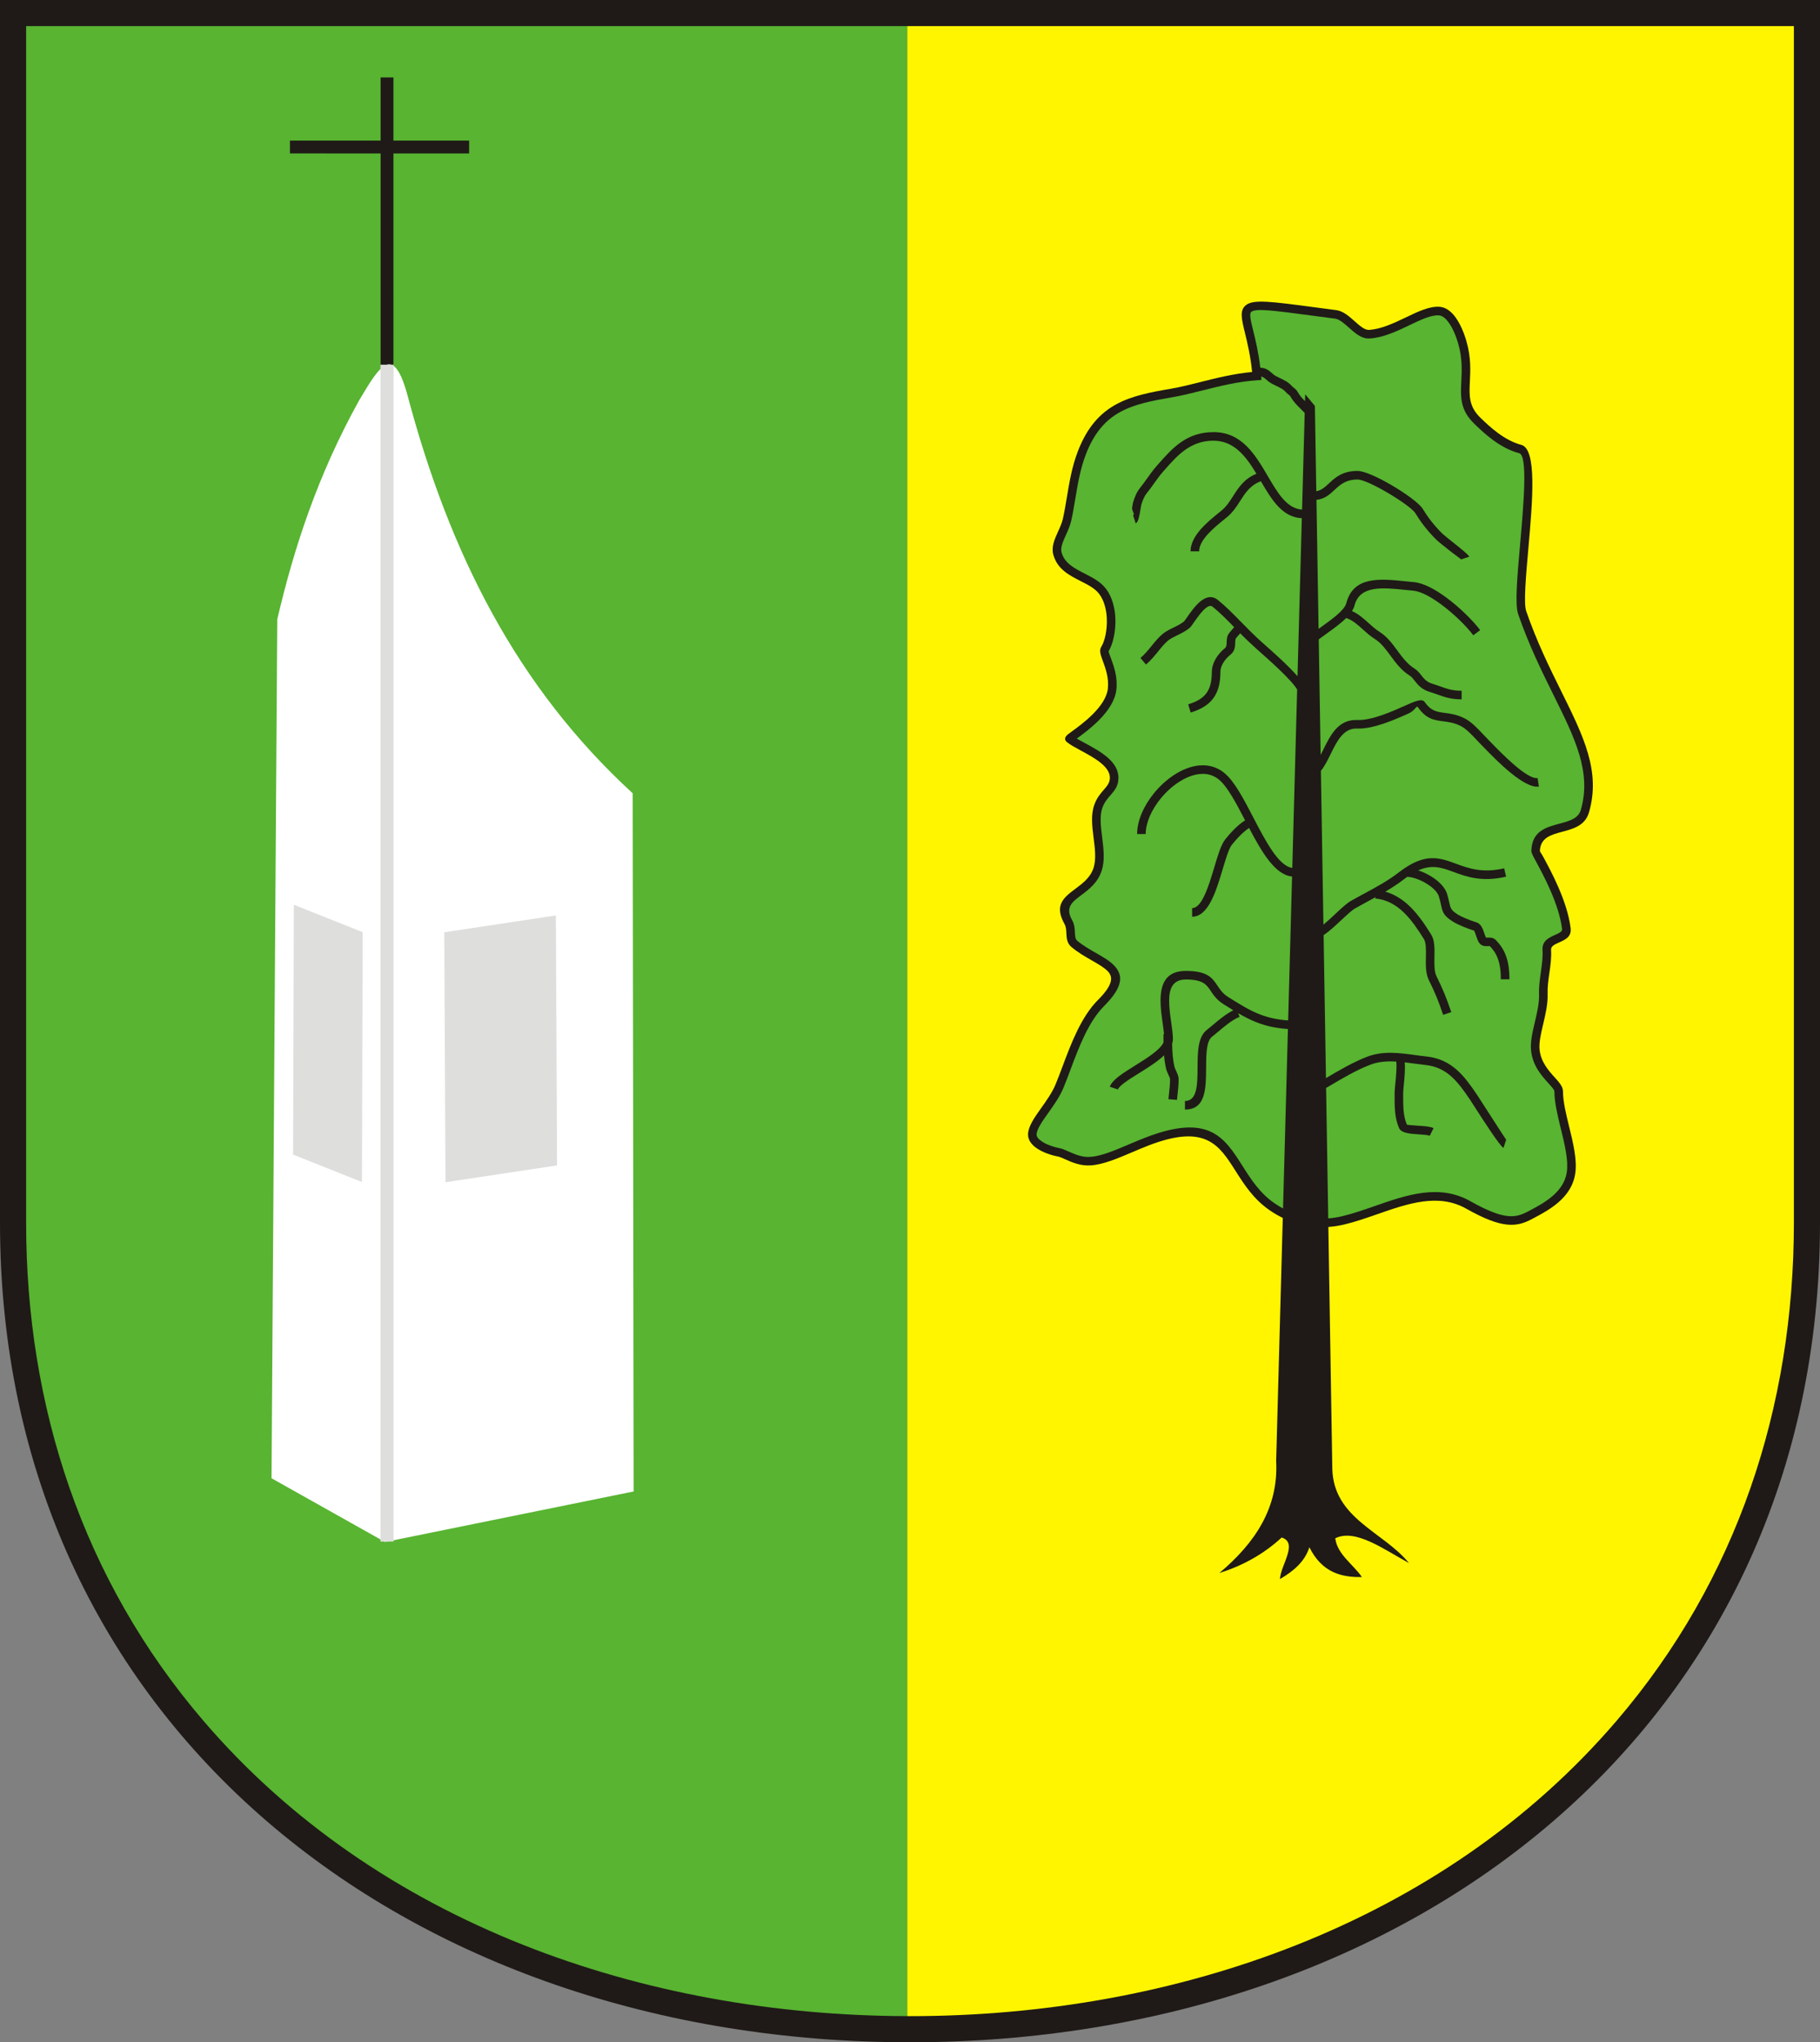 <?xml version="1.0" encoding="UTF-8"?>
<!DOCTYPE svg PUBLIC "-//W3C//DTD SVG 1.1//EN" "http://www.w3.org/Graphics/SVG/1.1/DTD/svg11.dtd">
<!-- Creator: CorelDRAW -->
<svg xmlns="http://www.w3.org/2000/svg" xml:space="preserve" width="209mm" height="234.447mm" style="shape-rendering:geometricPrecision; text-rendering:geometricPrecision; image-rendering:optimizeQuality; fill-rule:evenodd; clip-rule:evenodd"
viewBox="0 0 209 234.447"
 xmlns:xlink="http://www.w3.org/1999/xlink">
 <rect x="0" y="0" width="209" height="234.447" fill="#808080" stroke="none"/>
 <defs>
  <style type="text/css">
   <![CDATA[
    .fil0 {fill:#1F1A17}
    .fil2 {fill:#58B431}
    .fil5 {fill:#DEDEDD}
    .fil1 {fill:#FFF500}
    .fil3 {fill:white}
    .fil4 {fill:#DEDEDD;fill-rule:nonzero}
   ]]>
  </style>
 </defs>
 <g id="Warstwa_x0020_1">
  <g id="_123567008">
   <path id="_124467240" class="fil0" d="M0 0l209 0c0,31.675 0,108.691 0,140.367 0,57.699 -46.801,94.08 -104.5,94.08 -57.699,0 -104.5,-36.381 -104.5,-94.08 0,-31.675 0,-108.691 0,-140.367z"/>
   <path id="_94276048" class="fil1" d="M104.177 231.445c0.107,0 0.215,0.002 0.323,0.002 30.254,0 61.089,-10.478 81.168,-33.937 13.819,-16.146 20.332,-36.006 20.332,-57.143 0,-45.789 0,-91.578 0,-137.367l-101.823 0 0 228.445zm43.131 -91.625l-0.76 27.894c0.286,5.383 -2.435,9.428 -6.523,12.866 2.615,-0.828 5.031,-2.118 7.158,-4.08 1.939,0.617 -0.131,3.179 -0.197,4.769 1.621,-0.934 2.887,-2.071 3.374,-3.653 1.434,2.876 3.627,3.471 6.036,3.425 -1.021,-1.484 -2.831,-2.604 -3.062,-4.452 2.302,-1.129 5.469,1.203 8.463,2.843 -2.933,-3.609 -8.662,-5.09 -8.801,-10.827l-0.455 -27.756c0.61,-0.043 1.225,-0.138 1.843,-0.285 1.266,-0.303 2.53,-0.744 3.799,-1.186 3.477,-1.212 6.991,-2.435 10.191,-0.627 2.104,1.189 3.547,1.709 4.676,1.825 1.193,0.123 2.023,-0.186 2.882,-0.64l0.12 -0.063c1.812,-0.957 4.424,-2.337 4.843,-5.166 0.23,-1.56 -0.241,-3.488 -0.705,-5.381 -0.354,-1.447 -0.704,-2.874 -0.704,-4.03 0,-0.56 -0.425,-1.032 -0.961,-1.625 -0.677,-0.75 -1.573,-1.743 -1.727,-3.164 -0.088,-0.813 0.159,-1.861 0.416,-2.954 0.268,-1.138 0.548,-2.323 0.506,-3.459 -0.028,-0.768 0.086,-1.572 0.199,-2.371l0.001 0c0.128,-0.897 0.255,-1.793 0.197,-2.695 -0.027,-0.414 0.444,-0.625 0.896,-0.826 0.749,-0.334 1.47,-0.656 1.348,-1.659l0 -0.002c-0.374,-3.06 -2.219,-6.471 -3.11,-8.118 -0.252,-0.467 -0.419,-0.665 -0.417,-0.716 0.045,-1.547 1.288,-1.881 2.527,-2.212 1.334,-0.358 2.668,-0.716 3.111,-2.24 1.368,-4.702 -0.628,-8.735 -3.18,-13.887 -1.326,-2.679 -2.808,-5.67 -4.029,-9.213 -0.308,-0.895 -0.039,-3.958 0.257,-7.316 0.467,-5.299 0.995,-11.297 -0.82,-11.769 -1.987,-0.516 -3.702,-2.16 -4.577,-2.999l-0.002 0 -0.102 -0.098 0 -0.002c-1.367,-1.306 -1.304,-2.59 -1.225,-4.197 0.062,-1.26 0.133,-2.702 -0.368,-4.504 -0.271,-0.976 -0.704,-2.044 -1.267,-2.823 -0.502,-0.694 -1.119,-1.177 -1.843,-1.229 -1.156,-0.082 -2.451,0.537 -3.86,1.212 -1.351,0.647 -2.817,1.349 -4.243,1.441 -0.498,0.032 -1.077,-0.482 -1.661,-1.001 -0.651,-0.58 -1.31,-1.165 -2.109,-1.269l-0.002 0c-0.8,-0.104 -1.684,-0.221 -2.486,-0.328 -4.914,-0.653 -7,-0.929 -7.861,-0.258 -0.764,0.596 -0.531,1.554 -0.126,3.214 0.27,1.105 0.626,2.571 0.821,4.475 -2.139,0.198 -4.137,0.7 -5.996,1.168 -1.158,0.291 -2.263,0.569 -3.293,0.746 -2.416,0.413 -4.534,0.816 -6.341,1.809 -1.836,1.008 -3.314,2.604 -4.384,5.384 -0.675,1.755 -0.974,3.552 -1.261,5.274l0 0.002c-0.14,0.843 -0.279,1.67 -0.456,2.459 -0.111,0.495 -0.339,0.997 -0.557,1.479 -0.409,0.906 -0.793,1.757 -0.54,2.662 0.466,1.661 1.82,2.35 3.147,3.026l0.002 0c0.813,0.413 1.616,0.822 2.091,1.436 0.592,0.766 0.855,1.817 0.9,2.852 0.058,1.326 -0.231,2.602 -0.634,3.247l-0.002 0c-0.266,0.425 -0.072,0.951 0.192,1.669 0.294,0.799 0.703,1.91 0.562,3.15 -0.234,2.072 -2.983,4.067 -4.144,4.909 -0.309,0.224 -0.52,0.377 -0.615,0.493l-0.004 0.004c-0.208,0.262 -0.196,0.497 0.056,0.713l0.009 0.007c0.387,0.314 0.961,0.625 1.598,0.968 1.486,0.802 3.369,1.817 3.334,3.157 -0.014,0.559 -0.33,0.924 -0.693,1.34 -0.382,0.44 -0.806,0.927 -1.094,1.73 -0.414,1.154 -0.248,2.483 -0.08,3.824l0.002 0c0.153,1.218 0.307,2.449 -0.014,3.433 -0.358,1.094 -1.246,1.759 -2.035,2.35 -1.383,1.036 -2.527,1.893 -1.282,4.106 0.164,0.291 0.182,0.657 0.199,1.002 0.029,0.605 0.058,1.17 0.604,1.629l0.001 -0.001c0.726,0.61 1.538,1.075 2.292,1.507 0.73,0.418 1.406,0.805 1.829,1.227 0.674,0.674 0.65,1.581 -1.089,3.32 -1.945,1.945 -3.103,5.036 -4.084,7.659 -0.27,0.722 -0.527,1.408 -0.803,2.066 -0.39,0.93 -1.036,1.838 -1.628,2.671 -0.79,1.111 -1.496,2.104 -1.522,3.019 -0.019,0.665 0.399,1.208 1.008,1.625 0.682,0.466 1.633,0.789 2.406,0.934 0.217,0.041 0.513,0.173 0.848,0.323 0.771,0.344 1.734,0.775 2.928,0.701 1.42,-0.088 3.054,-0.782 4.769,-1.511 0.642,-0.273 1.296,-0.551 1.901,-0.783 6.515,-2.506 8.08,-0.043 9.95,2.901 1,1.574 2.081,3.276 3.95,4.554 0.489,0.335 0.988,0.624 1.493,0.87z"/>
   <path id="_123620432" class="fil2" d="M3 3c0,45.789 0,91.578 0,137.367 0,21.137 6.513,40.998 20.332,57.143 20.008,23.376 50.695,33.861 80.845,33.935l0 -228.445 -101.177 0zm40.705 38.873l0 -24.258 -10.409 -0.001 0 -1.473 10.409 0.001 0 -7.251 1.473 0 0 7.251 8.693 0 0 1.473 -8.693 0 -0.001 24.258 -1.473 0z"/>
   <path id="_126358432" class="fil3" d="M72.763 171.215l-28.551 5.801 -13.032 -7.318 0.659 -98.596c1.91,-8.171 4.634,-16.546 9.394,-25.126 2.37,-3.984 3.944,-6.657 5.587,-0.504 4.824,18.062 12.531,33.388 25.837,45.597l0.107 80.145z"/>
   <polygon id="_123578544" class="fil4" points="45.192,41.873 45.192,176.97 43.692,176.97 43.692,41.873 "/>
   <polygon id="_124707920" class="fil5" points="63.833,105.09 51.019,107.021 51.157,135.718 63.971,133.786 "/>
   <polygon id="_124182528" class="fil5" points="33.742,103.861 41.649,107.01 41.564,135.694 33.657,132.544 "/>
   <path id="_123531152" class="fil2" d="M149.825 47.402l-0.302 11.095c-1.738,-0.097 -2.798,-1.904 -3.919,-3.812 -1.446,-2.464 -2.982,-5.08 -6.248,-5.08l0 0.002c-3.106,0 -4.734,1.847 -6.348,3.677l-0.15 0.17 0.001 0.001c-0.462,0.523 -0.8,1 -1.143,1.482 -0.255,0.359 -0.513,0.722 -0.81,1.089 -0.175,0.216 -0.336,0.489 -0.47,0.778l0.001 0.001c-0.143,0.306 -0.261,0.638 -0.34,0.942 -0.013,0.052 -0.045,0.247 -0.086,0.502l0 0.002c-0.063,0.392 0.366,0.807 0.104,0.89l0.301 0.935c0.31,-0.099 0.462,-1.036 0.564,-1.67l0.001 0 0.067 -0.413c0.066,-0.253 0.163,-0.526 0.279,-0.775l0.002 -0.002c0.102,-0.221 0.219,-0.422 0.339,-0.57 0.327,-0.404 0.59,-0.773 0.849,-1.139 0.332,-0.466 0.66,-0.929 1.078,-1.402l0.002 0 0.15 -0.17c1.468,-1.665 2.95,-3.345 5.608,-3.345l0 0.002c2.384,0 3.745,1.836 4.929,3.796 -1.406,0.569 -2.041,1.564 -2.679,2.562 -0.383,0.6 -0.77,1.204 -1.335,1.665l-0.247 0.201c-1.35,1.092 -3.306,2.676 -3.306,4.475l0.986 0c0,-1.333 1.736,-2.739 2.936,-3.709l0.002 -0.002 0.249 -0.203c0.686,-0.56 1.116,-1.232 1.543,-1.899 0.57,-0.892 1.137,-1.779 2.36,-2.231 1.254,2.135 2.453,4.139 4.702,4.238l-0.494 18.142c-1.133,-1.29 -2.877,-2.829 -3.766,-3.614l-0.353 -0.313c-0.911,-0.818 -1.696,-1.62 -2.431,-2.371l-0.002 0c-0.862,-0.881 -1.657,-1.693 -2.586,-2.449 -1.004,-0.816 -2.017,0.003 -2.811,0.981 -0.281,0.345 -0.532,0.708 -0.735,1.001 -0.173,0.25 -0.308,0.444 -0.342,0.472 -0.359,0.291 -0.804,0.509 -1.229,0.716 -0.437,0.213 -0.857,0.418 -1.222,0.716 -0.47,0.383 -0.866,0.87 -1.274,1.374 -0.394,0.485 -0.803,0.989 -1.285,1.391l0.632 0.755c0.545,-0.454 0.988,-1 1.415,-1.526 0.376,-0.464 0.741,-0.913 1.132,-1.232 0.269,-0.219 0.644,-0.403 1.034,-0.592 0.471,-0.23 0.963,-0.47 1.417,-0.839 0.142,-0.115 0.311,-0.36 0.53,-0.676 0.192,-0.278 0.43,-0.621 0.689,-0.939 0.486,-0.599 1.057,-1.142 1.429,-0.839 0.875,0.711 1.648,1.499 2.483,2.353 -0.04,0.057 -0.16,0.192 -0.278,0.325l0 0.002c-0.143,0.162 -0.285,0.321 -0.373,0.462 -0.189,0.303 -0.199,0.617 -0.208,0.942 -0.007,0.258 -0.016,0.533 -0.189,0.672l-0.001 -0.001c-0.418,0.334 -0.817,0.776 -1.099,1.276 -0.253,0.449 -0.414,0.948 -0.414,1.461l-0.002 0c0,1.116 -0.214,1.91 -0.653,2.481 -0.438,0.571 -1.124,0.953 -2.063,1.242l0.289 0.939c1.133,-0.349 1.98,-0.835 2.555,-1.585 0.576,-0.75 0.857,-1.734 0.857,-3.078l-0.002 0c0,-0.333 0.111,-0.669 0.287,-0.98 0.214,-0.38 0.526,-0.723 0.856,-0.987l0 -0.002c0.53,-0.424 0.546,-0.932 0.56,-1.412 0.005,-0.186 0.011,-0.367 0.063,-0.45 0.05,-0.08 0.16,-0.205 0.271,-0.33l0.001 0.001c0.081,-0.091 0.161,-0.18 0.234,-0.272 0.538,0.542 1.125,1.113 1.812,1.729l0.002 0.002 0.353 0.314c1.127,0.997 3.696,3.266 4.375,4.404l-0.558 20.483c-1.572,-0.207 -3.064,-3.072 -4.497,-5.826 -1.092,-2.1 -2.155,-4.142 -3.327,-5.091 -0.739,-0.599 -1.581,-0.863 -2.455,-0.862l0 -0.002c-1.006,0 -2.053,0.355 -3.032,0.943 -0.954,0.573 -1.852,1.374 -2.587,2.281 -1.152,1.421 -1.92,3.124 -1.92,4.667l0.986 0c0,-1.312 0.679,-2.792 1.696,-4.047 0.666,-0.823 1.475,-1.545 2.33,-2.059 0.832,-0.499 1.704,-0.8 2.527,-0.8l0 -0.002c0.655,0 1.284,0.196 1.835,0.642 0.994,0.805 1.995,2.714 3.024,4.693 -0.438,0.279 -0.843,0.627 -1.203,0.982 -0.434,0.426 -0.802,0.865 -1.074,1.201 -0.472,0.58 -0.837,1.798 -1.242,3.148 -0.653,2.181 -1.423,4.748 -2.564,4.748l0 0.986c1.873,0 2.757,-2.948 3.508,-5.452 0.375,-1.253 0.715,-2.384 1.06,-2.809 0.255,-0.314 0.599,-0.725 1.002,-1.12 0.296,-0.292 0.625,-0.576 0.972,-0.807 1.45,2.758 2.985,5.395 4.936,5.57l-0.45 16.525c-1.273,-0.092 -2.285,-0.326 -3.211,-0.68 -1.228,-0.471 -2.331,-1.164 -3.688,-2.016 -0.604,-0.38 -0.91,-0.836 -1.191,-1.255 -0.626,-0.936 -1.161,-1.734 -3.667,-1.734 -2.328,0 -2.897,1.556 -2.897,3.423 0,0.858 0.132,1.786 0.251,2.632 0.061,0.43 0.117,0.839 0.151,1.201l-0.062 0 0 0.029c0,0.315 -0.001,0.621 0.003,0.922 -0.383,0.859 -1.917,1.816 -3.316,2.688 -1.35,0.841 -2.587,1.614 -2.851,2.404l0.931 0.311c0.151,-0.453 1.245,-1.136 2.439,-1.88 1.016,-0.634 2.096,-1.307 2.857,-2.037 0.043,0.51 0.115,1.012 0.232,1.522 0.055,0.238 0.161,0.468 0.265,0.692 0.097,0.208 0.191,0.413 0.191,0.513 0,0.615 -0.06,1.145 -0.115,1.633 -0.027,0.241 -0.054,0.477 -0.07,0.675l0.982 0.081c0.019,-0.231 0.043,-0.435 0.067,-0.648 0.059,-0.522 0.123,-1.087 0.123,-1.74 0,-0.312 -0.141,-0.616 -0.284,-0.925 -0.082,-0.178 -0.167,-0.36 -0.199,-0.5 -0.194,-0.849 -0.248,-1.71 -0.263,-2.635 0.058,-0.177 0.089,-0.359 0.089,-0.543 0,-0.521 -0.094,-1.182 -0.195,-1.899 -0.114,-0.806 -0.239,-1.69 -0.239,-2.497 0,-1.329 0.376,-2.437 1.912,-2.437 1.984,0 2.384,0.596 2.851,1.295 0.337,0.503 0.702,1.049 1.484,1.54 0.392,0.246 0.761,0.48 1.122,0.699 -0.865,0.43 -1.73,1.162 -2.412,1.737 -0.243,0.206 -0.465,0.392 -0.624,0.515 -1.047,0.805 -1.058,2.567 -1.069,4.334 -0.011,1.908 -0.024,3.828 -1.446,3.828l0 0.986c2.398,0 2.413,-2.412 2.427,-4.809 0.009,-1.525 0.019,-3.046 0.687,-3.56 0.204,-0.158 0.421,-0.341 0.66,-0.542 0.726,-0.613 1.677,-1.416 2.5,-1.736l-0.16 -0.415c0.724,0.421 1.423,0.78 2.176,1.069 1.024,0.392 2.138,0.649 3.533,0.746l-0.561 20.6c-0.325,-0.177 -0.649,-0.373 -0.968,-0.591 -1.7,-1.162 -2.725,-2.776 -3.673,-4.269 -2.104,-3.314 -3.865,-6.085 -11.131,-3.29 -0.685,0.263 -1.317,0.532 -1.936,0.795 -1.636,0.695 -3.193,1.356 -4.442,1.434 -0.959,0.06 -1.798,-0.316 -2.47,-0.616 -0.393,-0.175 -0.738,-0.33 -1.067,-0.392 -0.662,-0.125 -1.47,-0.395 -2.033,-0.781 -0.349,-0.239 -0.589,-0.511 -0.582,-0.786 0.018,-0.613 0.643,-1.492 1.342,-2.476 0.625,-0.879 1.307,-1.838 1.735,-2.859 0.252,-0.602 0.527,-1.334 0.815,-2.104 0.946,-2.528 2.061,-5.506 3.861,-7.305 2.289,-2.289 2.185,-3.619 1.089,-4.714 -0.512,-0.513 -1.245,-0.932 -2.037,-1.385 -0.725,-0.415 -1.505,-0.862 -2.15,-1.404l0 -0.002c-0.218,-0.183 -0.236,-0.539 -0.254,-0.92 -0.022,-0.46 -0.046,-0.947 -0.322,-1.437 -0.823,-1.463 0.008,-2.086 1.013,-2.839 0.907,-0.679 1.927,-1.443 2.381,-2.831 0.388,-1.187 0.219,-2.529 0.053,-3.857l0.002 0c-0.154,-1.228 -0.306,-2.445 0.027,-3.373 0.225,-0.627 0.587,-1.043 0.913,-1.418 0.485,-0.557 0.908,-1.045 0.931,-1.96 0.05,-1.943 -2.129,-3.118 -3.85,-4.046 -0.342,-0.184 -0.665,-0.358 -0.937,-0.519l0.003 -0.002c1.265,-0.918 4.26,-3.091 4.544,-5.599 0.167,-1.471 -0.288,-2.707 -0.616,-3.597 -0.168,-0.458 -0.291,-0.793 -0.28,-0.811l-0.002 -0.001c0.494,-0.79 0.85,-2.29 0.784,-3.808 -0.053,-1.216 -0.374,-2.466 -1.104,-3.41 -0.611,-0.79 -1.513,-1.249 -2.424,-1.713l0.001 -0.001c-1.138,-0.579 -2.298,-1.169 -2.647,-2.414 -0.157,-0.561 0.156,-1.254 0.489,-1.992 0.237,-0.524 0.484,-1.071 0.619,-1.667 0.182,-0.808 0.323,-1.654 0.466,-2.516l0.001 0c0.279,-1.679 0.572,-3.43 1.208,-5.085 0.972,-2.528 2.299,-3.97 3.94,-4.871 1.67,-0.918 3.707,-1.304 6.034,-1.702 1.075,-0.184 2.194,-0.466 3.366,-0.76 1.966,-0.495 4.091,-1.03 6.328,-1.183l0.5 -0.034 -0.033 -0.396c0.246,0.058 0.414,0.203 0.59,0.358l0.001 -0.001c0.067,0.06 0.137,0.121 0.205,0.176 0.281,0.23 0.609,0.386 0.946,0.547 0.381,0.181 0.779,0.371 1.015,0.634 0.169,0.189 0.297,0.29 0.407,0.377l0.001 -0.001c0.082,0.064 0.149,0.118 0.201,0.21l0.002 0c0.337,0.598 0.694,0.947 1.106,1.351 0.163,0.16 0.337,0.329 0.526,0.534zm1.17 -0.803l-1.112 -1.335 -0.021 0.779c-0.309,-0.305 -0.581,-0.593 -0.814,-1.005l0.001 -0.001c-0.145,-0.257 -0.283,-0.367 -0.452,-0.5l0 -0.002c-0.084,-0.066 -0.181,-0.143 -0.283,-0.257 -0.373,-0.416 -0.858,-0.648 -1.322,-0.869 -0.288,-0.138 -0.568,-0.271 -0.75,-0.419 -0.063,-0.051 -0.121,-0.102 -0.176,-0.151l0 -0.002c-0.35,-0.307 -0.675,-0.593 -1.341,-0.628 -0.206,-1.764 -0.543,-3.146 -0.802,-4.206 -0.31,-1.272 -0.489,-2.003 -0.225,-2.209 0.535,-0.417 2.5,-0.157 7.129,0.458 0.712,0.094 1.486,0.198 2.489,0.328 0.495,0.064 1.042,0.55 1.582,1.03 0.738,0.656 1.47,1.306 2.378,1.248 1.612,-0.104 3.169,-0.851 4.605,-1.538 1.284,-0.615 2.464,-1.179 3.367,-1.115 0.393,0.028 0.774,0.354 1.115,0.825 0.49,0.678 0.874,1.63 1.117,2.507 0.458,1.65 0.391,3.009 0.333,4.195 -0.091,1.857 -0.164,3.339 1.529,4.956l0.001 -0.001 0.101 0.097 -0.001 0.001c0.937,0.898 2.775,2.66 5.011,3.241 1.007,0.261 0.517,5.821 0.085,10.733 -0.305,3.465 -0.584,6.626 -0.206,7.72 1.239,3.595 2.737,6.619 4.078,9.329 2.457,4.962 4.38,8.846 3.119,13.18 -0.287,0.989 -1.354,1.275 -2.422,1.561 -1.593,0.426 -3.188,0.855 -3.255,3.137 -0.006,0.209 0.205,0.603 0.533,1.208 0.862,1.593 2.647,4.893 2.998,7.771 0.033,0.285 -0.362,0.462 -0.77,0.644 -0.759,0.338 -1.549,0.691 -1.478,1.785 0.051,0.802 -0.069,1.647 -0.189,2.493l0 0.002c-0.119,0.838 -0.239,1.682 -0.207,2.542 0.036,0.996 -0.228,2.121 -0.483,3.201 -0.277,1.172 -0.542,2.298 -0.435,3.281 0.189,1.741 1.205,2.868 1.974,3.719 0.394,0.437 0.707,0.783 0.707,0.967 0,1.261 0.365,2.751 0.734,4.26 0.441,1.8 0.89,3.633 0.687,5.008 -0.345,2.335 -2.696,3.577 -4.327,4.438l-0.12 0.063c-0.708,0.374 -1.384,0.629 -2.323,0.533 -1.002,-0.103 -2.322,-0.588 -4.295,-1.702 -3.587,-2.026 -7.311,-0.729 -10.996,0.554 -1.247,0.434 -2.492,0.868 -3.702,1.158 -0.548,0.131 -1.093,0.216 -1.632,0.256l-0.246 -14.971 0.359 -0.21c1.57,-0.928 3.136,-1.853 4.708,-2.456 0.958,-0.367 1.954,-0.426 2.986,-0.363 0.087,0.553 -0.023,1.696 -0.106,2.558 -0.042,0.438 -0.078,0.812 -0.078,1.052l-0.001 0.264c-0.003,1.294 -0.005,2.603 0.513,3.76 0.262,0.586 1.259,0.652 2.224,0.716 0.557,0.037 1.103,0.074 1.296,0.17l0.439 -0.878c-0.374,-0.187 -1.015,-0.23 -1.669,-0.274 -0.675,-0.045 -1.373,-0.092 -1.392,-0.135 -0.433,-0.967 -0.43,-2.17 -0.428,-3.36l0.001 -0.264c0,-0.188 0.035,-0.543 0.074,-0.959 0.077,-0.793 0.172,-1.794 0.103,-2.561 0.348,0.04 0.701,0.086 1.056,0.134 0.445,0.06 0.896,0.121 1.339,0.169 1.216,0.131 2.129,0.596 2.9,1.267 0.803,0.699 1.467,1.626 2.152,2.638 0.052,0.077 0.279,0.428 0.587,0.907 1.03,1.6 2.949,4.58 3.311,4.698l0.305 -0.935c-0.029,-0.009 -1.824,-2.798 -2.788,-4.294 -0.281,-0.438 -0.497,-0.771 -0.602,-0.927 -0.729,-1.075 -1.438,-2.064 -2.318,-2.83 -0.912,-0.794 -1.996,-1.345 -3.443,-1.502 -0.45,-0.048 -0.884,-0.107 -1.311,-0.165 -1.891,-0.254 -3.696,-0.497 -5.497,0.193 -1.603,0.615 -3.168,1.53 -4.736,2.456l-0.269 -16.411c0.666,-0.453 1.375,-1.114 2.034,-1.732l0.001 0.001c0.629,-0.588 1.212,-1.134 1.583,-1.344 0.512,-0.29 1.053,-0.583 1.574,-0.865l0.77 -0.417 -0.013 0.155c1.325,0.11 2.389,0.755 3.273,1.61 0.918,0.889 1.657,2.019 2.292,3.038 0.264,0.422 0.248,1.221 0.233,2.044 -0.019,0.947 -0.037,1.923 0.339,2.676 0.336,0.674 0.62,1.287 0.877,1.91 0.259,0.626 0.503,1.291 0.76,2.071l0.935 -0.309c-0.258,-0.781 -0.511,-1.467 -0.787,-2.135 -0.277,-0.672 -0.569,-1.303 -0.904,-1.975 -0.272,-0.544 -0.255,-1.393 -0.239,-2.217l0 -0.002c0.018,-0.972 0.037,-1.916 -0.379,-2.581 -0.666,-1.067 -1.444,-2.256 -2.443,-3.223 -0.792,-0.767 -1.717,-1.387 -2.82,-1.696 0.731,-0.43 1.45,-0.895 2.175,-1.453 0.116,-0.09 0.229,-0.172 0.341,-0.251 0.63,0.016 1.521,0.337 2.283,0.817 0.66,0.415 1.206,0.935 1.358,1.446 0.103,0.345 0.169,0.643 0.223,0.893 0.197,0.906 0.282,1.295 1.415,2.003 0.269,0.168 0.655,0.353 1.056,0.522 0.481,0.203 0.981,0.383 1.321,0.484 0.06,0.018 0.177,0.363 0.281,0.672 0.084,0.25 0.164,0.487 0.274,0.663 0.295,0.472 0.681,0.463 1.064,0.456l0.002 0c0.099,-0.002 0.188,-0.014 0.193,-0.01l0.002 0c0.472,0.471 0.79,0.993 0.989,1.6 0.206,0.625 0.29,1.353 0.29,2.216l0.986 0c0,-0.965 -0.099,-1.791 -0.341,-2.525 -0.247,-0.752 -0.643,-1.4 -1.231,-1.987l0.001 -0.001c-0.288,-0.288 -0.599,-0.282 -0.911,-0.275l-0.002 0c-0.103,0.002 -0.206,0.008 -0.207,0.006 -0.054,-0.087 -0.115,-0.266 -0.178,-0.455 -0.181,-0.538 -0.384,-1.141 -0.931,-1.304 -0.321,-0.096 -0.785,-0.262 -1.22,-0.446 -0.351,-0.148 -0.688,-0.309 -0.918,-0.453 -0.778,-0.486 -0.837,-0.753 -0.972,-1.375 -0.055,-0.254 -0.123,-0.559 -0.242,-0.963 -0.226,-0.762 -0.936,-1.471 -1.778,-2.001 -0.485,-0.305 -1.023,-0.555 -1.541,-0.726 1.599,-0.714 2.73,-0.302 4.032,0.174 1.526,0.559 3.264,1.195 6.056,0.552l-0.22 -0.959c-2.506,0.578 -4.099,-0.005 -5.497,-0.517 -1.975,-0.724 -3.609,-1.322 -6.578,0.965 -1.265,0.974 -2.544,1.666 -3.936,2.417 -0.5,0.27 -1.013,0.547 -1.593,0.876 -0.476,0.269 -1.097,0.851 -1.768,1.479l0 0.001c-0.456,0.427 -0.939,0.876 -1.385,1.244l-0.29 -17.653c0.439,-0.548 0.785,-1.248 1.137,-1.963l0 -0.002c0.708,-1.441 1.454,-2.956 3.005,-2.894 1.887,0.075 4.329,-1.017 5.942,-1.738 0.695,-0.311 0.9,-0.936 1.041,-0.733l0.001 -0.001c0.963,1.388 1.861,1.504 2.941,1.644 0.59,0.075 1.245,0.161 1.997,0.538 0.614,0.308 1.301,1.041 1.867,1.646 0.186,0.199 0.362,0.386 0.499,0.524 0.164,0.164 0.253,0.256 0.368,0.374 1.33,1.369 4.533,4.667 6.234,4.406l-0.146 -0.974c-1.205,0.185 -4.157,-2.855 -5.383,-4.117l-0.376 -0.386c-0.162,-0.162 -0.316,-0.326 -0.479,-0.501 -0.619,-0.66 -1.368,-1.46 -2.146,-1.85 -0.9,-0.451 -1.644,-0.547 -2.312,-0.633 -0.842,-0.108 -1.543,-0.199 -2.257,-1.229l0 -0.002c-0.322,-0.463 -1.117,-0.108 -2.25,0.398 -1.529,0.684 -3.845,1.719 -5.504,1.653 -2.188,-0.087 -3.078,1.722 -3.925,3.443l-0.001 -0.001c-0.095,0.192 -0.19,0.382 -0.284,0.567l-0.217 -13.265c0.285,-0.218 0.606,-0.446 0.933,-0.682 0.775,-0.557 1.598,-1.148 2.22,-1.768 0.724,0.235 1.319,0.77 1.918,1.31 0.429,0.387 0.863,0.778 1.373,1.098l0.002 0.002c0.716,0.448 1.251,1.175 1.793,1.911 0.614,0.834 1.239,1.683 2.189,2.28 0.232,0.146 0.409,0.369 0.59,0.601 0.383,0.486 0.788,1 1.777,1.296 0.306,0.091 0.592,0.194 0.867,0.292l0.001 -0.001c0.811,0.29 1.531,0.548 2.746,0.548l0 -0.986c-1.055,0 -1.696,-0.23 -2.416,-0.487l0 -0.001c-0.28,-0.1 -0.573,-0.205 -0.917,-0.308 -0.69,-0.206 -0.996,-0.594 -1.284,-0.961 -0.234,-0.298 -0.463,-0.587 -0.841,-0.825 -0.79,-0.496 -1.359,-1.269 -1.919,-2.029 -0.599,-0.813 -1.189,-1.616 -2.067,-2.165l-0.001 0.001c-0.432,-0.272 -0.835,-0.635 -1.236,-0.996 -0.589,-0.531 -1.175,-1.058 -1.913,-1.379 0.139,-0.218 0.243,-0.44 0.301,-0.663 0.6,-2.309 3.247,-2.035 5.801,-1.771 0.289,0.03 0.576,0.06 0.93,0.092 0.877,0.079 2.034,0.715 3.171,1.548 1.53,1.122 2.991,2.584 3.732,3.574l0.786 -0.59c-0.79,-1.055 -2.332,-2.602 -3.936,-3.778 -1.263,-0.926 -2.586,-1.635 -3.663,-1.733 -0.253,-0.023 -0.587,-0.058 -0.918,-0.092 -2.967,-0.307 -6.041,-0.625 -6.853,2.502 -0.212,0.815 -1.578,1.797 -2.807,2.681l-0.379 0.271 -0.243 -14.805c0.957,-0.105 1.507,-0.615 2.092,-1.158 0.61,-0.566 1.271,-1.179 2.627,-1.179 0.583,0 1.965,0.655 3.333,1.449 1.528,0.887 2.993,1.922 3.296,2.409 0.34,0.545 0.68,1.043 1.071,1.543 0.389,0.496 0.822,0.985 1.349,1.511 0.175,0.175 0.771,0.65 1.39,1.143 0.715,0.57 1.432,1.062 1.45,1.117l0.935 -0.309c-0.074,-0.225 -0.945,-0.918 -1.773,-1.578 -0.6,-0.478 -1.176,-0.937 -1.31,-1.07 -0.501,-0.5 -0.908,-0.959 -1.269,-1.419 -0.357,-0.457 -0.679,-0.93 -1.009,-1.458 -0.384,-0.616 -1.994,-1.786 -3.639,-2.74 -1.495,-0.868 -3.062,-1.584 -3.826,-1.584 -1.74,0 -2.55,0.751 -3.298,1.445 -0.436,0.404 -0.846,0.785 -1.438,0.886l-0.161 -9.796z"/>
  </g>
 </g>
</svg>
